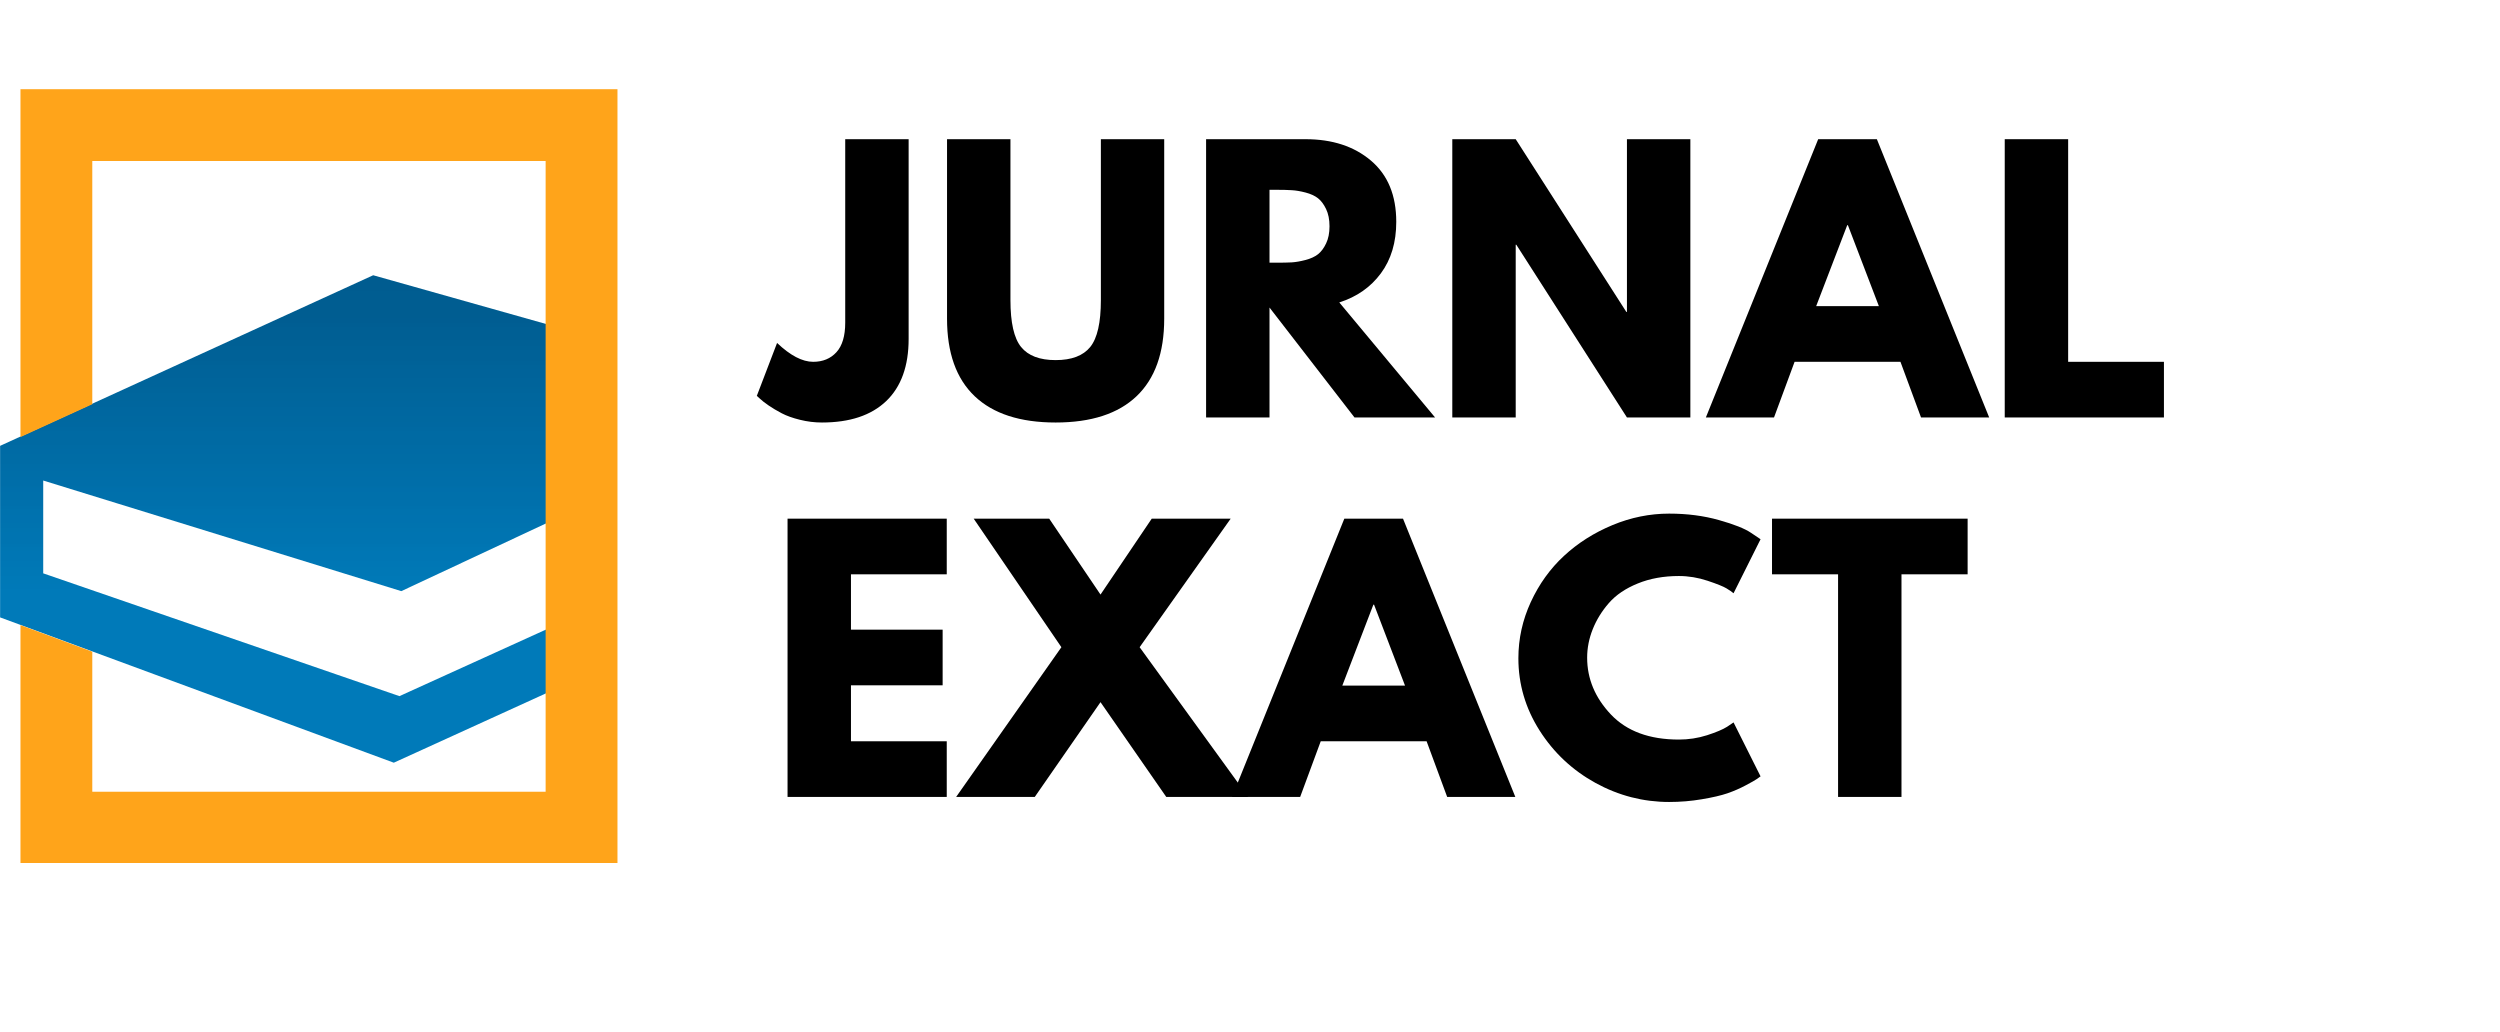 <svg xmlns="http://www.w3.org/2000/svg" xmlns:xlink="http://www.w3.org/1999/xlink" width="671" zoomAndPan="magnify" viewBox="0 0 503.25 207.75" height="277" preserveAspectRatio="xMidYMid meet"><defs><clipPath id="6a4fbe4478"><path d="M 0.02 55.406 L 118.422 55.406 L 118.422 153.531 L 0.02 153.531 Z M 0.02 55.406 "></path></clipPath><clipPath id="e8c9e5af71"><path d="M 75.121 55.406 L 118.422 67.617 L 118.422 101.383 L 80.781 118.996 L 8.699 96.73 L 8.699 115.414 L 80.402 140.133 L 118.422 122.863 L 118.422 135.688 L 79.273 153.531 L 0.02 124.281 L 0.02 89.75 L 75.121 55.406 "></path></clipPath><linearGradient x1="-0.575" gradientTransform="matrix(0,-57.981,57.981,0,59.219,120.178)" y1="0" x2="1.117" gradientUnits="userSpaceOnUse" y2="0" id="e68ccd87db"><stop style="stop-color:#007ab9;stop-opacity:1;" offset="0"></stop><stop style="stop-color:#007ab9;stop-opacity:1;" offset="0.25"></stop><stop style="stop-color:#007ab9;stop-opacity:1;" offset="0.312"></stop><stop style="stop-color:#007ab9;stop-opacity:1;" offset="0.344"></stop><stop style="stop-color:#007ab9;stop-opacity:1;" offset="0.352"></stop><stop style="stop-color:#0079b8;stop-opacity:1;" offset="0.359"></stop><stop style="stop-color:#0079b7;stop-opacity:1;" offset="0.375"></stop><stop style="stop-color:#0078b6;stop-opacity:1;" offset="0.391"></stop><stop style="stop-color:#0078b5;stop-opacity:1;" offset="0.398"></stop><stop style="stop-color:#0077b5;stop-opacity:1;" offset="0.406"></stop><stop style="stop-color:#0076b4;stop-opacity:1;" offset="0.422"></stop><stop style="stop-color:#0076b4;stop-opacity:1;" offset="0.43"></stop><stop style="stop-color:#0076b3;stop-opacity:1;" offset="0.438"></stop><stop style="stop-color:#0075b2;stop-opacity:1;" offset="0.445"></stop><stop style="stop-color:#0074b1;stop-opacity:1;" offset="0.453"></stop><stop style="stop-color:#0074b1;stop-opacity:1;" offset="0.469"></stop><stop style="stop-color:#0074b0;stop-opacity:1;" offset="0.477"></stop><stop style="stop-color:#0073af;stop-opacity:1;" offset="0.484"></stop><stop style="stop-color:#0072af;stop-opacity:1;" offset="0.5"></stop><stop style="stop-color:#0072ae;stop-opacity:1;" offset="0.516"></stop><stop style="stop-color:#0071ad;stop-opacity:1;" offset="0.523"></stop><stop style="stop-color:#0070ac;stop-opacity:1;" offset="0.531"></stop><stop style="stop-color:#0070ab;stop-opacity:1;" offset="0.547"></stop><stop style="stop-color:#006fab;stop-opacity:1;" offset="0.562"></stop><stop style="stop-color:#006fa9;stop-opacity:1;" offset="0.566"></stop><stop style="stop-color:#006ea9;stop-opacity:1;" offset="0.57"></stop><stop style="stop-color:#006ea9;stop-opacity:1;" offset="0.578"></stop><stop style="stop-color:#006ea8;stop-opacity:1;" offset="0.594"></stop><stop style="stop-color:#006da8;stop-opacity:1;" offset="0.602"></stop><stop style="stop-color:#006da7;stop-opacity:1;" offset="0.609"></stop><stop style="stop-color:#006ca6;stop-opacity:1;" offset="0.617"></stop><stop style="stop-color:#006ca5;stop-opacity:1;" offset="0.625"></stop><stop style="stop-color:#006ba5;stop-opacity:1;" offset="0.641"></stop><stop style="stop-color:#006ba4;stop-opacity:1;" offset="0.648"></stop><stop style="stop-color:#006aa3;stop-opacity:1;" offset="0.656"></stop><stop style="stop-color:#006aa3;stop-opacity:1;" offset="0.672"></stop><stop style="stop-color:#0069a2;stop-opacity:1;" offset="0.688"></stop><stop style="stop-color:#0068a1;stop-opacity:1;" offset="0.691"></stop><stop style="stop-color:#0068a1;stop-opacity:1;" offset="0.695"></stop><stop style="stop-color:#0068a0;stop-opacity:1;" offset="0.703"></stop><stop style="stop-color:#0067a0;stop-opacity:1;" offset="0.719"></stop><stop style="stop-color:#00679f;stop-opacity:1;" offset="0.727"></stop><stop style="stop-color:#00669e;stop-opacity:1;" offset="0.734"></stop><stop style="stop-color:#00669d;stop-opacity:1;" offset="0.75"></stop><stop style="stop-color:#00659c;stop-opacity:1;" offset="0.766"></stop><stop style="stop-color:#00659b;stop-opacity:1;" offset="0.77"></stop><stop style="stop-color:#00649b;stop-opacity:1;" offset="0.773"></stop><stop style="stop-color:#00649b;stop-opacity:1;" offset="0.781"></stop><stop style="stop-color:#00639a;stop-opacity:1;" offset="0.797"></stop><stop style="stop-color:#00639a;stop-opacity:1;" offset="0.805"></stop><stop style="stop-color:#006399;stop-opacity:1;" offset="0.812"></stop><stop style="stop-color:#006298;stop-opacity:1;" offset="0.82"></stop><stop style="stop-color:#006197;stop-opacity:1;" offset="0.828"></stop><stop style="stop-color:#006197;stop-opacity:1;" offset="0.844"></stop><stop style="stop-color:#006196;stop-opacity:1;" offset="0.852"></stop><stop style="stop-color:#006095;stop-opacity:1;" offset="0.859"></stop><stop style="stop-color:#005f94;stop-opacity:1;" offset="0.875"></stop><stop style="stop-color:#005f94;stop-opacity:1;" offset="0.891"></stop><stop style="stop-color:#005e93;stop-opacity:1;" offset="0.898"></stop><stop style="stop-color:#005d92;stop-opacity:1;" offset="0.906"></stop><stop style="stop-color:#005d91;stop-opacity:1;" offset="0.922"></stop><stop style="stop-color:#005d91;stop-opacity:1;" offset="0.938"></stop><stop style="stop-color:#005c90;stop-opacity:1;" offset="1"></stop></linearGradient><clipPath id="25ce10cc15"><path d="M 4.117 17.953 L 124.297 17.953 L 124.297 173.719 L 4.117 173.719 Z M 4.117 17.953 "></path></clipPath><clipPath id="517c4fa8bd"><rect x="0" width="289" y="0" height="163"></rect></clipPath></defs><g id="d5a32467ab"><g clip-rule="nonzero" clip-path="url(#6a4fbe4478)"><g clip-rule="nonzero" clip-path="url(#e8c9e5af71)"><path style=" stroke:none;fill-rule:nonzero;fill:url(#e68ccd87db);" d="M 0.02 153.531 L 118.422 153.531 L 118.422 55.406 L 0.02 55.406 Z M 0.02 153.531 "></path></g></g><g clip-rule="nonzero" clip-path="url(#25ce10cc15)"><path style=" stroke:none;fill-rule:nonzero;fill:#ffa41a;fill-opacity:1;" d="M 11.352 17.953 L 124.297 17.953 L 124.297 173.836 L 4.121 173.836 L 4.121 125.832 L 18.578 131.191 L 18.578 159.375 L 109.836 159.375 L 109.836 32.41 L 18.578 32.41 L 18.578 81.367 L 4.121 87.977 L 4.121 17.953 L 11.352 17.953 "></path></g><g transform="matrix(1,0,0,1,151,22)"><g clip-path="url(#517c4fa8bd)"><g style="fill:#000000;fill-opacity:1;"><g transform="translate(3.455, 62.036)"><path style="stroke:none" d="M 28.453 -56.016 L 28.453 -15.812 C 28.453 -10.344 26.945 -6.172 23.938 -3.297 C 20.926 -0.422 16.613 1.016 11 1.016 C 9.508 1.016 8.035 0.832 6.578 0.469 C 5.129 0.113 3.906 -0.32 2.906 -0.844 C 1.914 -1.363 1.023 -1.895 0.234 -2.438 C -0.555 -2.988 -1.133 -3.441 -1.5 -3.797 L -2.109 -4.344 L 1.969 -15 C 4.633 -12.469 7.055 -11.203 9.234 -11.203 C 11.18 -11.203 12.742 -11.848 13.922 -13.141 C 15.098 -14.43 15.688 -16.41 15.688 -19.078 L 15.688 -56.016 Z M 28.453 -56.016 "></path></g></g><g style="fill:#000000;fill-opacity:1;"><g transform="translate(36.247, 62.036)"><path style="stroke:none" d="M 47.109 -56.016 L 47.109 -19.891 C 47.109 -13.016 45.254 -7.812 41.547 -4.281 C 37.836 -0.75 32.406 1.016 25.25 1.016 C 18.102 1.016 12.672 -0.75 8.953 -4.281 C 5.242 -7.812 3.391 -13.016 3.391 -19.891 L 3.391 -56.016 L 16.156 -56.016 L 16.156 -23.625 C 16.156 -19.102 16.867 -15.957 18.297 -14.188 C 19.723 -12.426 22.039 -11.547 25.25 -11.547 C 28.469 -11.547 30.789 -12.426 32.219 -14.188 C 33.645 -15.957 34.359 -19.102 34.359 -23.625 L 34.359 -56.016 Z M 47.109 -56.016 "></path></g></g><g style="fill:#000000;fill-opacity:1;"><g transform="translate(87.708, 62.036)"><path style="stroke:none" d="M 4.078 -56.016 L 24.094 -56.016 C 29.488 -56.016 33.879 -54.578 37.266 -51.703 C 40.66 -48.828 42.359 -44.719 42.359 -39.375 C 42.359 -35.258 41.328 -31.805 39.266 -29.016 C 37.211 -26.234 34.422 -24.281 30.891 -23.156 L 50.172 0 L 33.953 0 L 16.844 -22.125 L 16.844 0 L 4.078 0 Z M 16.844 -31.156 L 18.328 -31.156 C 19.504 -31.156 20.5 -31.176 21.312 -31.219 C 22.133 -31.27 23.062 -31.43 24.094 -31.703 C 25.133 -31.973 25.973 -32.359 26.609 -32.859 C 27.242 -33.359 27.785 -34.082 28.234 -35.031 C 28.691 -35.977 28.922 -37.129 28.922 -38.484 C 28.922 -39.848 28.691 -41.004 28.234 -41.953 C 27.785 -42.898 27.242 -43.625 26.609 -44.125 C 25.973 -44.625 25.133 -45.008 24.094 -45.281 C 23.062 -45.551 22.133 -45.707 21.312 -45.75 C 20.5 -45.801 19.504 -45.828 18.328 -45.828 L 16.844 -45.828 Z M 16.844 -31.156 "></path></g></g><g style="fill:#000000;fill-opacity:1;"><g transform="translate(137.269, 62.036)"><path style="stroke:none" d="M 16.844 -34.766 L 16.844 0 L 4.078 0 L 4.078 -56.016 L 16.844 -56.016 L 39.109 -21.25 L 39.234 -21.25 L 39.234 -56.016 L 52 -56.016 L 52 0 L 39.234 0 L 16.969 -34.766 Z M 16.844 -34.766 "></path></g></g><g style="fill:#000000;fill-opacity:1;"><g transform="translate(194.297, 62.036)"><path style="stroke:none" d="M 32.516 -56.016 L 55.125 0 L 41.406 0 L 37.266 -11.203 L 15.953 -11.203 L 11.812 0 L -1.906 0 L 20.703 -56.016 Z M 32.922 -22.406 L 26.688 -38.703 L 26.547 -38.703 L 20.297 -22.406 Z M 32.922 -22.406 "></path></g></g><g style="fill:#000000;fill-opacity:1;"><g transform="translate(248.475, 62.036)"><path style="stroke:none" d="M 16.844 -56.016 L 16.844 -11.203 L 36.125 -11.203 L 36.125 0 L 4.078 0 L 4.078 -56.016 Z M 16.844 -56.016 "></path></g></g><g style="fill:#000000;fill-opacity:1;"><g transform="translate(3.455, 138.422)"><path style="stroke:none" d="M 36.125 -56.016 L 36.125 -44.812 L 16.844 -44.812 L 16.844 -33.672 L 35.297 -33.672 L 35.297 -22.469 L 16.844 -22.469 L 16.844 -11.203 L 36.125 -11.203 L 36.125 0 L 4.078 0 L 4.078 -56.016 Z M 36.125 -56.016 "></path></g></g><g style="fill:#000000;fill-opacity:1;"><g transform="translate(43.783, 138.422)"><path style="stroke:none" d="M 56.484 0 L 39.984 0 L 26.75 -19.078 L 13.516 0 L -2.312 0 L 18.875 -30.141 L 1.219 -56.016 L 16.422 -56.016 L 26.75 -40.734 L 37.062 -56.016 L 52.953 -56.016 L 34.625 -30.141 Z M 56.484 0 "></path></g></g><g style="fill:#000000;fill-opacity:1;"><g transform="translate(98.91, 138.422)"><path style="stroke:none" d="M 32.516 -56.016 L 55.125 0 L 41.406 0 L 37.266 -11.203 L 15.953 -11.203 L 11.812 0 L -1.906 0 L 20.703 -56.016 Z M 32.922 -22.406 L 26.688 -38.703 L 26.547 -38.703 L 20.297 -22.406 Z M 32.922 -22.406 "></path></g></g><g style="fill:#000000;fill-opacity:1;"><g transform="translate(153.088, 138.422)"><path style="stroke:none" d="M 33.875 -11.547 C 35.82 -11.547 37.711 -11.836 39.547 -12.422 C 41.379 -13.016 42.723 -13.582 43.578 -14.125 L 44.875 -15 L 50.312 -4.141 C 50.125 -4.004 49.867 -3.82 49.547 -3.594 C 49.234 -3.375 48.5 -2.957 47.344 -2.344 C 46.195 -1.727 44.969 -1.191 43.656 -0.734 C 42.344 -0.285 40.617 0.113 38.484 0.469 C 36.359 0.832 34.164 1.016 31.906 1.016 C 26.695 1.016 21.758 -0.258 17.094 -2.812 C 12.438 -5.375 8.68 -8.895 5.828 -13.375 C 2.984 -17.852 1.562 -22.695 1.562 -27.906 C 1.562 -31.844 2.395 -35.617 4.062 -39.234 C 5.738 -42.859 7.969 -45.957 10.75 -48.531 C 13.539 -51.113 16.789 -53.176 20.5 -54.719 C 24.207 -56.258 28.008 -57.031 31.906 -57.031 C 35.531 -57.031 38.867 -56.598 41.922 -55.734 C 44.973 -54.879 47.133 -54.02 48.406 -53.156 L 50.312 -51.875 L 44.875 -41 C 44.562 -41.27 44.086 -41.598 43.453 -41.984 C 42.816 -42.367 41.547 -42.879 39.641 -43.516 C 37.742 -44.148 35.82 -44.469 33.875 -44.469 C 30.801 -44.469 28.039 -43.969 25.594 -42.969 C 23.145 -41.977 21.207 -40.664 19.781 -39.031 C 18.363 -37.406 17.281 -35.648 16.531 -33.766 C 15.781 -31.891 15.406 -29.977 15.406 -28.031 C 15.406 -23.781 17 -19.969 20.188 -16.594 C 23.383 -13.227 27.945 -11.547 33.875 -11.547 Z M 33.875 -11.547 "></path></g></g><g style="fill:#000000;fill-opacity:1;"><g transform="translate(205.16, 138.422)"><path style="stroke:none" d="M 0.547 -44.812 L 0.547 -56.016 L 39.922 -56.016 L 39.922 -44.812 L 26.609 -44.812 L 26.609 0 L 13.844 0 L 13.844 -44.812 Z M 0.547 -44.812 "></path></g></g></g></g></g></svg>